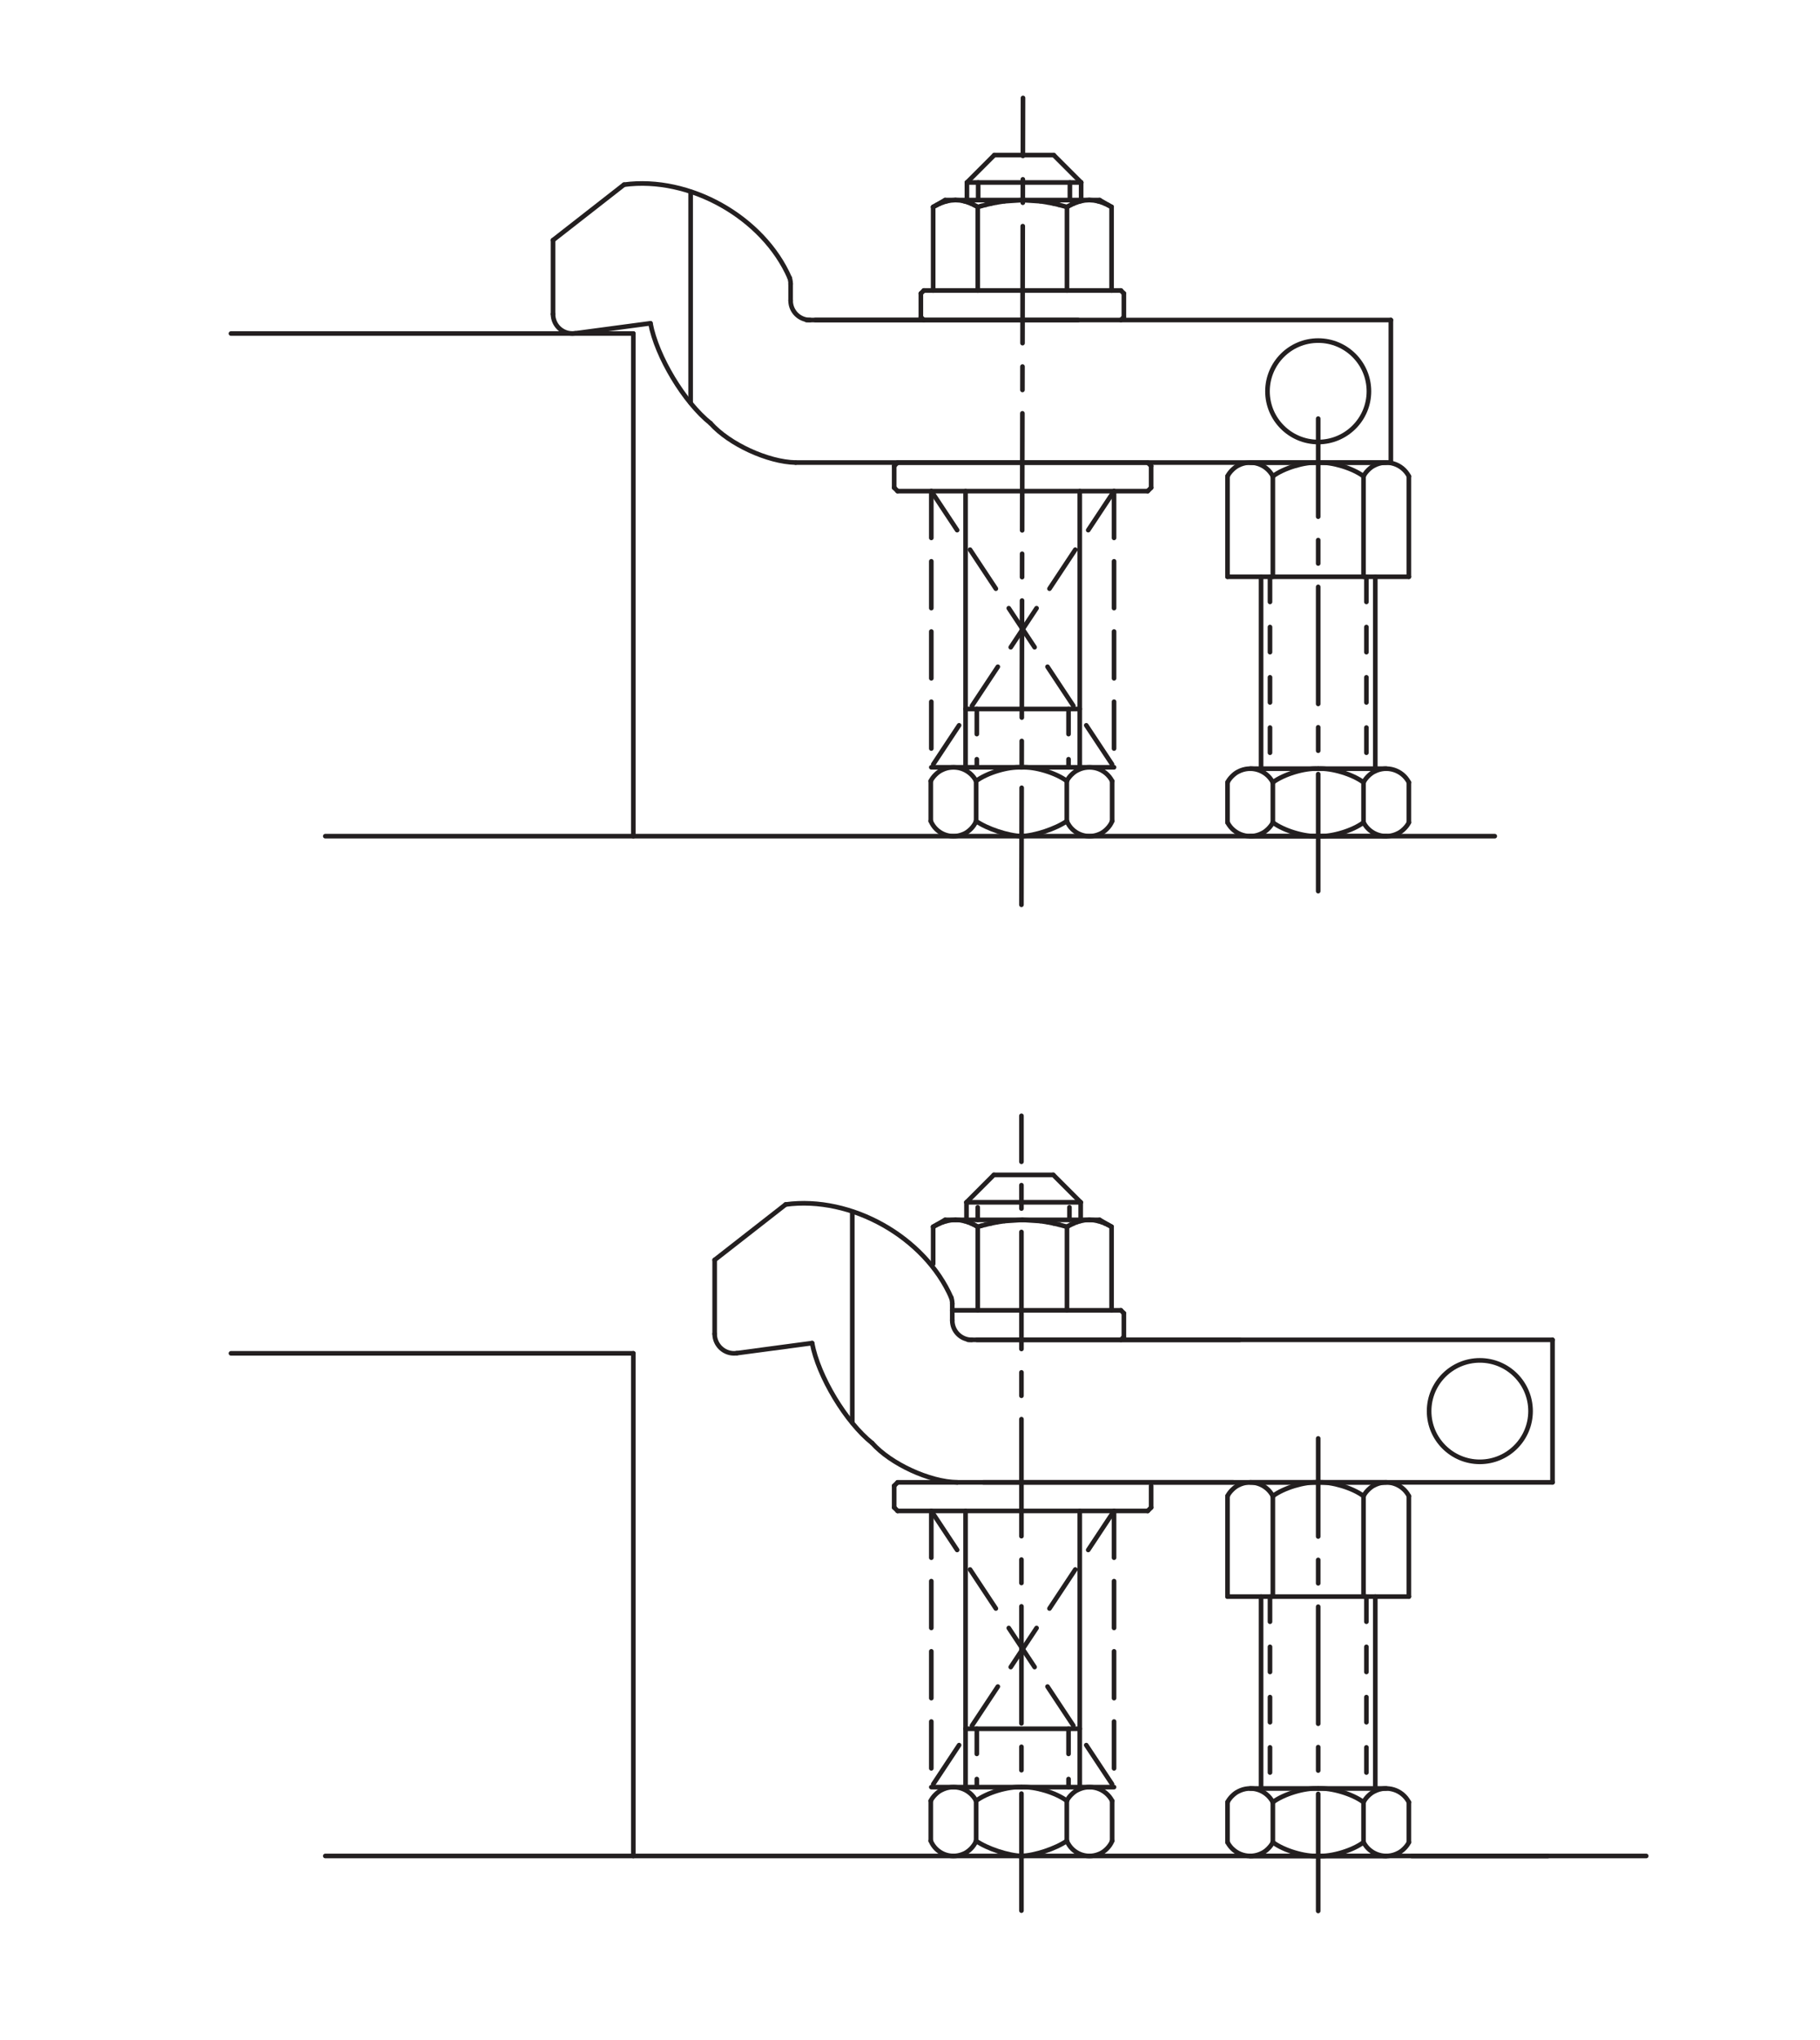<?xml version="1.0" encoding="utf-8"?>
<!-- Generator: Adobe Illustrator 15.1.0, SVG Export Plug-In . SVG Version: 6.00 Build 0)  -->
<!DOCTYPE svg PUBLIC "-//W3C//DTD SVG 1.1//EN" "http://www.w3.org/Graphics/SVG/1.1/DTD/svg11.dtd">
<svg version="1.1" id="Layer_1" xmlns="http://www.w3.org/2000/svg" xmlns:xlink="http://www.w3.org/1999/xlink" x="0px" y="0px"
	 width="315px" height="353px" viewBox="0 0 315 353" enable-background="new 0 0 315 353" xml:space="preserve">
<g id="LINE">
	
		<line fill="none" stroke="#231F20" stroke-width="0.8" stroke-linecap="round" stroke-linejoin="round" x1="109.615" y1="57.723" x2="39.977" y2="57.723"/>
</g>
<g id="LINE_1_">
	
		<line fill="none" stroke="#231F20" stroke-width="0.8" stroke-linecap="round" stroke-linejoin="round" x1="109.615" y1="234.215" x2="39.977" y2="234.215"/>
</g>
<g id="LINE_2_">
	
		<line fill="none" stroke="#231F20" stroke-width="0.8" stroke-linecap="round" stroke-linejoin="round" x1="258.707" y1="144.713" x2="56.301" y2="144.713"/>
</g>
<g id="LINE_3_">
	
		<line fill="none" stroke="#231F20" stroke-width="0.8" stroke-linecap="round" stroke-linejoin="round" x1="284.924" y1="321.205" x2="56.301" y2="321.205"/>
</g>
<g id="LINE_4_">
	
		<line fill="none" stroke="#231F20" stroke-width="0.8" stroke-linecap="round" stroke-dasharray="20.25,4.05,4.05,4.05" x1="176.789" y1="156.586" x2="177.059" y2="16.949"/>
</g>
<g id="LINE_5_">
	
		<line fill="none" stroke="#231F20" stroke-width="0.8" stroke-linecap="round" stroke-linejoin="round" x1="243.844" y1="82.424" x2="243.844" y2="99.82"/>
</g>
<g id="LINE_6_">
	
		<line fill="none" stroke="#231F20" stroke-width="0.8" stroke-linecap="round" stroke-linejoin="round" x1="220.301" y1="82.424" x2="220.301" y2="99.82"/>
</g>
<g id="LINE_7_">
	
		<line fill="none" stroke="#231F20" stroke-width="0.8" stroke-linecap="round" stroke-linejoin="round" x1="235.996" y1="82.424" x2="235.996" y2="99.82"/>
</g>
<g id="LINE_8_">
	
		<line fill="none" stroke="#231F20" stroke-width="0.8" stroke-linecap="round" stroke-dasharray="20.25,4.05,4.05,4.05" x1="228.148" y1="154.221" x2="228.148" y2="72.451"/>
</g>
<g id="LINE_9_">
	
		<line fill="none" stroke="#231F20" stroke-width="0.8" stroke-linecap="round" stroke-linejoin="round" x1="212.453" y1="82.424" x2="212.453" y2="99.82"/>
</g>
<g id="LINE_10_">
	
		<line fill="none" stroke="#231F20" stroke-width="0.8" stroke-linecap="round" stroke-linejoin="round" x1="198.645" y1="84.994" x2="199.238" y2="84.4"/>
</g>
<g id="LINE_11_">
	
		<line fill="none" stroke="#231F20" stroke-width="0.8" stroke-linecap="round" stroke-linejoin="round" x1="155.354" y1="84.994" x2="154.762" y2="84.4"/>
</g>
<g id="LINE_12_">
	
		<line fill="none" stroke="#231F20" stroke-width="0.8" stroke-linecap="round" stroke-linejoin="round" x1="109.615" y1="57.723" x2="109.615" y2="144.713"/>
</g>
<g id="LINE_13_">
	
		<line fill="none" stroke="#231F20" stroke-width="0.8" stroke-linecap="round" stroke-dasharray="20.25,4.05,4.05,4.05" x1="176.789" y1="330.66" x2="176.789" y2="193.107"/>
</g>
<g id="LINE_14_">
	
		<line fill="none" stroke="#231F20" stroke-width="0.8" stroke-linecap="round" stroke-linejoin="round" x1="167.117" y1="309.287" x2="167.117" y2="261.488"/>
</g>
<g id="LINE_15_">
	
		<line fill="none" stroke="#231F20" stroke-width="0.8" stroke-linecap="round" stroke-linejoin="round" x1="186.885" y1="309.287" x2="186.885" y2="261.488"/>
</g>
<g id="LINE_16_">
	
		<line fill="none" stroke="#231F20" stroke-width="0.8" stroke-linecap="round" stroke-linejoin="round" stroke-dasharray="8.1,4.05" x1="192.814" y1="261.488" x2="161.188" y2="309.287"/>
</g>
<g id="LINE_17_">
	
		<line fill="none" stroke="#231F20" stroke-width="0.8" stroke-linecap="round" stroke-linejoin="round" stroke-dasharray="8.1,4.05" x1="161.188" y1="261.488" x2="192.814" y2="309.287"/>
</g>
<g id="LINE_18_">
	
		<line fill="none" stroke="#231F20" stroke-width="0.8" stroke-linecap="round" stroke-linejoin="round" stroke-dasharray="8.1,4.05" x1="161.188" y1="261.488" x2="161.188" y2="309.287"/>
</g>
<g id="LINE_19_">
	
		<line fill="none" stroke="#231F20" stroke-width="0.8" stroke-linecap="round" stroke-linejoin="round" stroke-dasharray="8.1,4.05" x1="192.814" y1="261.488" x2="192.814" y2="309.287"/>
</g>
<g id="LINE_20_">
	
		<line fill="none" stroke="#231F20" stroke-width="0.8" stroke-linecap="round" stroke-linejoin="round" x1="109.615" y1="234.215" x2="109.615" y2="321.205"/>
</g>
<g id="LINE_21_">
	
		<line fill="none" stroke="#231F20" stroke-width="0.8" stroke-linecap="round" stroke-linejoin="round" stroke-dasharray="4.35,4.35" x1="184.938" y1="299.189" x2="184.938" y2="309.287"/>
</g>
<g id="ARC">
	<path fill="none" stroke="#231F20" stroke-width="0.8" stroke-linecap="round" stroke-linejoin="round" d="M184.639,311.656
		c-1.881-1.41-5.502-2.506-7.85-2.369"/>
</g>
<g id="LINE_22_">
	
		<line fill="none" stroke="#231F20" stroke-width="0.8" stroke-linecap="round" stroke-linejoin="round" x1="192.484" y1="311.656" x2="192.484" y2="318.596"/>
</g>
<g id="ARC_1_">
	<path fill="none" stroke="#231F20" stroke-width="0.8" stroke-linecap="round" stroke-linejoin="round" d="M192.484,311.656
		c-1.137-2.166-3.814-3-5.982-1.861c-0.691,0.312-1.551,1.172-1.863,1.861"/>
</g>
<g id="LINE_23_">
	
		<line fill="none" stroke="#231F20" stroke-width="0.8" stroke-linecap="round" stroke-linejoin="round" x1="184.639" y1="311.656" x2="184.639" y2="318.596"/>
</g>
<g id="ARC_2_">
	<path fill="none" stroke="#231F20" stroke-width="0.8" stroke-linecap="round" stroke-linejoin="round" d="M176.789,321.205
		c2.297-0.07,5.965-1.291,7.85-2.609"/>
</g>
<g id="ARC_3_">
	<path fill="none" stroke="#231F20" stroke-width="0.8" stroke-linecap="round" stroke-linejoin="round" d="M184.639,318.596
		c0.906,2.168,3.398,3.188,5.566,2.279c0.92-0.322,1.955-1.357,2.279-2.279"/>
</g>
<g id="LINE_24_">
	
		<line fill="none" stroke="#231F20" stroke-width="0.8" stroke-linecap="round" stroke-linejoin="round" stroke-dasharray="4.35,4.35" x1="169.062" y1="299.189" x2="169.062" y2="309.287"/>
</g>
<g id="LINE_25_">
	
		<line fill="none" stroke="#231F20" stroke-width="0.8" stroke-linecap="round" stroke-linejoin="round" x1="168.943" y1="311.656" x2="168.943" y2="318.596"/>
</g>
<g id="LINE_26_">
	
		<line fill="none" stroke="#231F20" stroke-width="0.8" stroke-linecap="round" stroke-linejoin="round" x1="161.096" y1="311.656" x2="161.096" y2="318.596"/>
</g>
<g id="ARC_4_">
	<path fill="none" stroke="#231F20" stroke-width="0.8" stroke-linecap="round" stroke-linejoin="round" d="M168.943,311.656
		c-1.139-2.166-3.816-3-5.982-1.861c-0.693,0.312-1.553,1.172-1.865,1.861"/>
</g>
<g id="ARC_5_">
	<path fill="none" stroke="#231F20" stroke-width="0.8" stroke-linecap="round" stroke-linejoin="round" d="M161.096,318.596
		c0.906,2.168,3.398,3.188,5.566,2.279c0.92-0.322,1.955-1.357,2.281-2.279"/>
</g>
<g id="ARC_6_">
	<path fill="none" stroke="#231F20" stroke-width="0.8" stroke-linecap="round" stroke-linejoin="round" d="M176.789,309.287
		c-2.346-0.137-5.969,0.959-7.846,2.369"/>
</g>
<g id="ARC_7_">
	<path fill="none" stroke="#231F20" stroke-width="0.8" stroke-linecap="round" stroke-linejoin="round" d="M168.943,318.596
		c1.881,1.318,5.549,2.539,7.846,2.609"/>
</g>
<g id="LINE_27_">
	
		<line fill="none" stroke="#231F20" stroke-width="0.8" stroke-linecap="round" stroke-linejoin="round" x1="192.814" y1="309.287" x2="161.188" y2="309.287"/>
</g>
<g id="LINE_28_">
	
		<line fill="none" stroke="#231F20" stroke-width="0.8" stroke-linecap="round" stroke-linejoin="round" x1="186.885" y1="299.189" x2="167.117" y2="299.189"/>
</g>
<g id="LINE_29_">
	
		<line fill="none" stroke="#231F20" stroke-width="0.8" stroke-linecap="round" stroke-linejoin="round" x1="244.355" y1="321.205" x2="267.898" y2="321.205"/>
</g>
<g id="ARC_8_">
	<path fill="none" stroke="#231F20" stroke-width="0.8" stroke-linecap="round" stroke-linejoin="round" d="M220.301,142.342
		c1.879,1.412,5.502,2.508,7.848,2.371"/>
</g>
<g id="ARC_9_">
	<path fill="none" stroke="#231F20" stroke-width="0.8" stroke-linecap="round" stroke-linejoin="round" d="M228.148,133.031
		c-2.346-0.135-5.969,0.961-7.848,2.373"/>
</g>
<g id="LINE_30_">
	
		<line fill="none" stroke="#231F20" stroke-width="0.8" stroke-linecap="round" stroke-linejoin="round" x1="167.555" y1="231.879" x2="268.703" y2="231.879"/>
</g>
<g id="LINE_31_">
	
		<line fill="none" stroke="#231F20" stroke-width="0.8" stroke-linecap="round" stroke-linejoin="round" x1="165.684" y1="256.545" x2="268.703" y2="256.545"/>
</g>
<g id="LINE_32_">
	
		<line fill="none" stroke="#231F20" stroke-width="0.8" stroke-linecap="round" stroke-linejoin="round" x1="243.844" y1="99.82" x2="212.453" y2="99.82"/>
</g>
<g id="LINE_33_">
	
		<line fill="none" stroke="#231F20" stroke-width="0.8" stroke-linecap="round" stroke-linejoin="round" x1="216.377" y1="144.713" x2="239.92" y2="144.713"/>
</g>
<g id="LINE_34_">
	
		<line fill="none" stroke="#231F20" stroke-width="0.8" stroke-linecap="round" stroke-linejoin="round" x1="216.377" y1="133.031" x2="239.92" y2="133.031"/>
</g>
<g id="ARC_10_">
	<path fill="none" stroke="#231F20" stroke-width="0.8" stroke-linecap="round" stroke-linejoin="round" d="M164.652,224.596
		c-4.572-10.504-17.324-17.684-28.678-16.143"/>
</g>
<g id="LINE_35_">
	
		<line fill="none" stroke="#231F20" stroke-width="0.8" stroke-linecap="round" stroke-linejoin="round" x1="127.523" y1="234.184" x2="140.555" y2="232.443"/>
</g>
<g id="ARC_11_">
	<path fill="none" stroke="#231F20" stroke-width="0.8" stroke-linecap="round" stroke-linejoin="round" d="M140.555,232.443
		c1.053,5.719,5.85,13.699,10.406,17.312"/>
</g>
<g id="LINE_36_">
	
		<line fill="none" stroke="#231F20" stroke-width="0.8" stroke-linecap="round" stroke-linejoin="round" x1="123.691" y1="230.854" x2="123.691" y2="218.051"/>
</g>
<g id="ARC_12_">
	<path fill="none" stroke="#231F20" stroke-width="0.8" stroke-linecap="round" stroke-linejoin="round" d="M123.691,230.854
		c0,1.855,1.506,3.361,3.363,3.361c0.121,0.002,0.35-0.012,0.469-0.031"/>
</g>
<g id="LINE_37_">
	
		<line fill="none" stroke="#231F20" stroke-width="0.8" stroke-linecap="round" stroke-linejoin="round" x1="135.975" y1="208.453" x2="123.691" y2="218.051"/>
</g>
<g id="LINE_38_">
	
		<line fill="none" stroke="#231F20" stroke-width="0.8" stroke-linecap="round" stroke-linejoin="round" x1="187.041" y1="211.117" x2="187.041" y2="208.076"/>
</g>
<g id="LINE_39_">
	
		<line fill="none" stroke="#231F20" stroke-width="0.8" stroke-linecap="round" stroke-linejoin="round" stroke-dasharray="2.175,2.175" x1="185.096" y1="211.117" x2="185.096" y2="208.076"/>
</g>
<g id="LINE_40_">
	
		<line fill="none" stroke="#231F20" stroke-width="0.8" stroke-linecap="round" stroke-linejoin="round" stroke-dasharray="2.175,2.175" x1="169.221" y1="211.117" x2="169.221" y2="208.076"/>
</g>
<g id="LINE_41_">
	
		<line fill="none" stroke="#231F20" stroke-width="0.8" stroke-linecap="round" stroke-linejoin="round" x1="167.275" y1="211.117" x2="167.275" y2="208.076"/>
</g>
<g id="LINE_42_">
	
		<line fill="none" stroke="#231F20" stroke-width="0.8" stroke-linecap="round" stroke-linejoin="round" x1="187.041" y1="208.076" x2="182.297" y2="203.33"/>
</g>
<g id="LINE_43_">
	
		<line fill="none" stroke="#231F20" stroke-width="0.8" stroke-linecap="round" stroke-linejoin="round" x1="167.275" y1="208.076" x2="172.016" y2="203.33"/>
</g>
<g id="LINE_44_">
	
		<line fill="none" stroke="#231F20" stroke-width="0.8" stroke-linecap="round" stroke-linejoin="round" x1="182.297" y1="203.33" x2="172.016" y2="203.33"/>
</g>
<g id="LINE_45_">
	
		<line fill="none" stroke="#231F20" stroke-width="0.8" stroke-linecap="round" stroke-linejoin="round" x1="187.041" y1="208.076" x2="167.275" y2="208.076"/>
</g>
<g id="LINE_46_">
	
		<line fill="none" stroke="#231F20" stroke-width="0.8" stroke-linecap="round" stroke-linejoin="round" x1="194.004" y1="226.77" x2="164.814" y2="226.77"/>
</g>
<g id="LINE_47_">
	
		<line fill="none" stroke="#231F20" stroke-width="0.8" stroke-linecap="round" stroke-linejoin="round" x1="194.516" y1="231.369" x2="194.004" y2="231.879"/>
</g>
<g id="LINE_48_">
	
		<line fill="none" stroke="#231F20" stroke-width="0.8" stroke-linecap="round" stroke-linejoin="round" x1="194.516" y1="231.369" x2="194.516" y2="227.279"/>
</g>
<g id="LINE_49_">
	
		<line fill="none" stroke="#231F20" stroke-width="0.8" stroke-linecap="round" stroke-linejoin="round" x1="194.516" y1="227.279" x2="194.004" y2="226.77"/>
</g>
<g id="LINE_50_">
	
		<line fill="none" stroke="#231F20" stroke-width="0.8" stroke-linecap="round" stroke-linejoin="round" x1="161.508" y1="212.311" x2="161.508" y2="218.748"/>
</g>
<g id="LINE_51_">
	
		<line fill="none" stroke="#231F20" stroke-width="0.8" stroke-linecap="round" stroke-linejoin="round" x1="169.229" y1="212.311" x2="169.229" y2="226.77"/>
</g>
<g id="LINE_52_">
	
		<line fill="none" stroke="#231F20" stroke-width="0.8" stroke-linecap="round" stroke-linejoin="round" x1="184.668" y1="212.311" x2="184.668" y2="226.77"/>
</g>
<g id="LWPOLYLINE">
	
		<line fill="none" stroke="#231F20" stroke-width="0.8" stroke-linecap="round" stroke-linejoin="round" x1="192.387" y1="212.311" x2="191.697" y2="211.939"/>
	
		<line fill="none" stroke="#231F20" stroke-width="0.8" stroke-linecap="round" stroke-linejoin="round" x1="191.697" y1="211.939" x2="191.254" y2="211.734"/>
	
		<line fill="none" stroke="#231F20" stroke-width="0.8" stroke-linecap="round" stroke-linejoin="round" x1="191.254" y1="211.734" x2="190.74" y2="211.527"/>
	
		<line fill="none" stroke="#231F20" stroke-width="0.8" stroke-linecap="round" stroke-linejoin="round" x1="190.74" y1="211.527" x2="190.08" y2="211.322"/>
	<polyline fill="none" stroke="#231F20" stroke-width="0.8" stroke-linecap="round" stroke-linejoin="round" points="
		190.08,211.322 189.312,211.17 188.527,211.117 	"/>
	<polyline fill="none" stroke="#231F20" stroke-width="0.8" stroke-linecap="round" stroke-linejoin="round" points="
		188.527,211.117 187.744,211.166 186.973,211.322 	"/>
	
		<line fill="none" stroke="#231F20" stroke-width="0.8" stroke-linecap="round" stroke-linejoin="round" x1="186.973" y1="211.322" x2="186.316" y2="211.527"/>
	
		<line fill="none" stroke="#231F20" stroke-width="0.8" stroke-linecap="round" stroke-linejoin="round" x1="186.316" y1="211.527" x2="185.801" y2="211.734"/>
	
		<line fill="none" stroke="#231F20" stroke-width="0.8" stroke-linecap="round" stroke-linejoin="round" x1="185.801" y1="211.734" x2="185.359" y2="211.939"/>
	
		<line fill="none" stroke="#231F20" stroke-width="0.8" stroke-linecap="round" stroke-linejoin="round" x1="185.359" y1="211.939" x2="184.961" y2="212.146"/>
	
		<line fill="none" stroke="#231F20" stroke-width="0.8" stroke-linecap="round" stroke-linejoin="round" x1="184.961" y1="212.146" x2="184.668" y2="212.311"/>
	
		<line fill="none" stroke="#231F20" stroke-width="0.8" stroke-linecap="round" stroke-linejoin="round" x1="184.668" y1="212.311" x2="183.285" y2="211.939"/>
	
		<line fill="none" stroke="#231F20" stroke-width="0.8" stroke-linecap="round" stroke-linejoin="round" x1="183.285" y1="211.939" x2="182.402" y2="211.734"/>
	
		<line fill="none" stroke="#231F20" stroke-width="0.8" stroke-linecap="round" stroke-linejoin="round" x1="182.402" y1="211.734" x2="181.371" y2="211.527"/>
	
		<line fill="none" stroke="#231F20" stroke-width="0.8" stroke-linecap="round" stroke-linejoin="round" x1="181.371" y1="211.527" x2="180.057" y2="211.322"/>
	
		<line fill="none" stroke="#231F20" stroke-width="0.8" stroke-linecap="round" stroke-linejoin="round" x1="180.057" y1="211.322" x2="176.949" y2="211.117"/>
	
		<line fill="none" stroke="#231F20" stroke-width="0.8" stroke-linecap="round" stroke-linejoin="round" x1="176.949" y1="211.117" x2="173.838" y2="211.322"/>
	
		<line fill="none" stroke="#231F20" stroke-width="0.8" stroke-linecap="round" stroke-linejoin="round" x1="173.838" y1="211.322" x2="172.521" y2="211.527"/>
	
		<line fill="none" stroke="#231F20" stroke-width="0.8" stroke-linecap="round" stroke-linejoin="round" x1="172.521" y1="211.527" x2="171.494" y2="211.734"/>
	
		<line fill="none" stroke="#231F20" stroke-width="0.8" stroke-linecap="round" stroke-linejoin="round" x1="171.494" y1="211.734" x2="170.609" y2="211.939"/>
	
		<line fill="none" stroke="#231F20" stroke-width="0.8" stroke-linecap="round" stroke-linejoin="round" x1="170.609" y1="211.939" x2="169.814" y2="212.146"/>
	
		<line fill="none" stroke="#231F20" stroke-width="0.8" stroke-linecap="round" stroke-linejoin="round" x1="169.814" y1="212.146" x2="169.229" y2="212.311"/>
	
		<line fill="none" stroke="#231F20" stroke-width="0.8" stroke-linecap="round" stroke-linejoin="round" x1="169.229" y1="212.311" x2="168.934" y2="212.146"/>
	
		<line fill="none" stroke="#231F20" stroke-width="0.8" stroke-linecap="round" stroke-linejoin="round" x1="168.934" y1="212.146" x2="168.535" y2="211.939"/>
	
		<line fill="none" stroke="#231F20" stroke-width="0.8" stroke-linecap="round" stroke-linejoin="round" x1="168.535" y1="211.939" x2="168.096" y2="211.734"/>
	
		<line fill="none" stroke="#231F20" stroke-width="0.8" stroke-linecap="round" stroke-linejoin="round" x1="168.096" y1="211.734" x2="167.58" y2="211.527"/>
	
		<line fill="none" stroke="#231F20" stroke-width="0.8" stroke-linecap="round" stroke-linejoin="round" x1="167.58" y1="211.527" x2="166.922" y2="211.322"/>
	<polyline fill="none" stroke="#231F20" stroke-width="0.8" stroke-linecap="round" stroke-linejoin="round" points="
		166.922,211.322 166.152,211.166 165.367,211.117 	"/>
	<polyline fill="none" stroke="#231F20" stroke-width="0.8" stroke-linecap="round" stroke-linejoin="round" points="
		165.367,211.117 164.586,211.17 163.812,211.322 	"/>
	
		<line fill="none" stroke="#231F20" stroke-width="0.8" stroke-linecap="round" stroke-linejoin="round" x1="163.812" y1="211.322" x2="163.156" y2="211.527"/>
	
		<line fill="none" stroke="#231F20" stroke-width="0.8" stroke-linecap="round" stroke-linejoin="round" x1="163.156" y1="211.527" x2="162.641" y2="211.734"/>
	
		<line fill="none" stroke="#231F20" stroke-width="0.8" stroke-linecap="round" stroke-linejoin="round" x1="162.641" y1="211.734" x2="162.199" y2="211.939"/>
	
		<line fill="none" stroke="#231F20" stroke-width="0.8" stroke-linecap="round" stroke-linejoin="round" x1="162.199" y1="211.939" x2="161.508" y2="212.311"/>
</g>
<g id="LINE_53_">
	
		<line fill="none" stroke="#231F20" stroke-width="0.8" stroke-linecap="round" stroke-linejoin="round" x1="190.32" y1="211.117" x2="163.576" y2="211.117"/>
</g>
<g id="LINE_54_">
	
		<line fill="none" stroke="#231F20" stroke-width="0.8" stroke-linecap="round" stroke-linejoin="round" x1="190.32" y1="211.117" x2="192.387" y2="212.311"/>
</g>
<g id="LINE_55_">
	
		<line fill="none" stroke="#231F20" stroke-width="0.8" stroke-linecap="round" stroke-linejoin="round" x1="192.387" y1="212.311" x2="192.387" y2="226.77"/>
</g>
<g id="LINE_56_">
	
		<line fill="none" stroke="#231F20" stroke-width="0.8" stroke-linecap="round" stroke-linejoin="round" x1="163.576" y1="211.117" x2="161.508" y2="212.311"/>
</g>
<g id="ARC_13_">
	<path fill="none" stroke="#231F20" stroke-width="0.8" stroke-linecap="round" stroke-linejoin="round" d="M164.814,225.627
		c0.01-0.279-0.066-0.77-0.162-1.031"/>
</g>
<g id="LINE_57_">
	
		<line fill="none" stroke="#231F20" stroke-width="0.8" stroke-linecap="round" stroke-linejoin="round" x1="164.814" y1="225.627" x2="164.814" y2="228.518"/>
</g>
<g id="ARC_14_">
	<path fill="none" stroke="#231F20" stroke-width="0.8" stroke-linecap="round" stroke-linejoin="round" d="M164.814,228.518
		c0,1.857,1.504,3.361,3.365,3.361l0,0"/>
</g>
<g id="LINE_58_">
	
		<line fill="none" stroke="#231F20" stroke-width="0.8" stroke-linecap="round" stroke-linejoin="round" x1="214.57" y1="231.879" x2="169.082" y2="231.879"/>
</g>
<g id="LINE_59_">
	
		<line fill="none" stroke="#231F20" stroke-width="0.8" stroke-linecap="round" stroke-linejoin="round" x1="199.238" y1="257.139" x2="199.238" y2="260.893"/>
</g>
<g id="LINE_60_">
	
		<line fill="none" stroke="#231F20" stroke-width="0.8" stroke-linecap="round" stroke-linejoin="round" x1="198.645" y1="261.488" x2="199.238" y2="260.893"/>
</g>
<g id="LINE_61_">
	
		<line fill="none" stroke="#231F20" stroke-width="0.8" stroke-linecap="round" stroke-linejoin="round" x1="154.762" y1="257.139" x2="154.762" y2="260.893"/>
</g>
<g id="LINE_62_">
	
		<line fill="none" stroke="#231F20" stroke-width="0.8" stroke-linecap="round" stroke-linejoin="round" x1="154.762" y1="257.139" x2="155.354" y2="256.545"/>
</g>
<g id="LINE_63_">
	
		<line fill="none" stroke="#231F20" stroke-width="0.8" stroke-linecap="round" stroke-linejoin="round" x1="155.354" y1="261.488" x2="154.762" y2="260.893"/>
</g>
<g id="ARC_15_">
	<path fill="none" stroke="#231F20" stroke-width="0.8" stroke-linecap="round" stroke-linejoin="round" d="M150.961,249.756
		c3.195,3.594,9.916,6.693,14.723,6.789"/>
</g>
<g id="LINE_64_">
	
		<line fill="none" stroke="#231F20" stroke-width="0.8" stroke-linecap="round" stroke-linejoin="round" x1="155.354" y1="256.545" x2="165.684" y2="256.545"/>
</g>
<g id="LINE_65_">
	
		<line fill="none" stroke="#231F20" stroke-width="0.8" stroke-linecap="round" stroke-linejoin="round" x1="213.473" y1="256.545" x2="170.18" y2="256.545"/>
</g>
<g id="LINE_66_">
	
		<line fill="none" stroke="#231F20" stroke-width="0.8" stroke-linecap="round" stroke-linejoin="round" x1="155.354" y1="261.488" x2="198.645" y2="261.488"/>
</g>
<g id="LINE_67_">
	
		<line fill="none" stroke="#231F20" stroke-width="0.8" stroke-linecap="round" stroke-linejoin="round" x1="147.51" y1="209.678" x2="147.51" y2="246.189"/>
</g>
<g id="LINE_68_">
	
		<line fill="none" stroke="#231F20" stroke-width="0.8" stroke-linecap="round" stroke-linejoin="round" x1="220.301" y1="135.404" x2="220.301" y2="142.342"/>
</g>
<g id="LINE_69_">
	
		<line fill="none" stroke="#231F20" stroke-width="0.8" stroke-linecap="round" stroke-linejoin="round" x1="218.264" y1="99.82" x2="218.264" y2="133.031"/>
</g>
<g id="LINE_70_">
	
		<line fill="none" stroke="#231F20" stroke-width="0.8" stroke-linecap="round" stroke-linejoin="round" stroke-dasharray="4.35,4.35" x1="219.807" y1="99.82" x2="219.807" y2="133.031"/>
</g>
<g id="LINE_71_">
	
		<line fill="none" stroke="#231F20" stroke-width="0.8" stroke-linecap="round" stroke-linejoin="round" x1="155.354" y1="84.994" x2="198.645" y2="84.994"/>
</g>
<g id="LINE_72_">
	
		<line fill="none" stroke="#231F20" stroke-width="0.8" stroke-linecap="round" stroke-linejoin="round" stroke-dasharray="4.35,4.35" x1="184.938" y1="122.697" x2="184.938" y2="132.793"/>
</g>
<g id="LINE_73_">
	
		<line fill="none" stroke="#231F20" stroke-width="0.8" stroke-linecap="round" stroke-linejoin="round" x1="212.453" y1="135.404" x2="212.453" y2="142.342"/>
</g>
<g id="LINE_74_">
	
		<line fill="none" stroke="#231F20" stroke-width="0.8" stroke-linecap="round" stroke-linejoin="round" x1="184.639" y1="142.104" x2="184.639" y2="135.166"/>
</g>
<g id="ARC_16_">
	<path fill="none" stroke="#231F20" stroke-width="0.8" stroke-linecap="round" stroke-linejoin="round" d="M184.639,142.104
		c0.906,2.166,3.398,3.188,5.566,2.281c0.92-0.324,1.955-1.359,2.279-2.281"/>
</g>
<g id="ARC_17_">
	<path fill="none" stroke="#231F20" stroke-width="0.8" stroke-linecap="round" stroke-linejoin="round" d="M176.789,144.713
		c2.297-0.07,5.965-1.291,7.85-2.609"/>
</g>
<g id="LINE_75_">
	
		<line fill="none" stroke="#231F20" stroke-width="0.8" stroke-linecap="round" stroke-linejoin="round" x1="192.484" y1="135.166" x2="192.484" y2="142.104"/>
</g>
<g id="ARC_18_">
	<path fill="none" stroke="#231F20" stroke-width="0.8" stroke-linecap="round" stroke-linejoin="round" d="M192.484,135.166
		c-1.137-2.168-3.814-3.002-5.982-1.865c-0.691,0.314-1.551,1.172-1.863,1.865"/>
</g>
<g id="ARC_19_">
	<path fill="none" stroke="#231F20" stroke-width="0.8" stroke-linecap="round" stroke-linejoin="round" d="M184.639,135.166
		c-1.881-1.412-5.502-2.508-7.85-2.373"/>
</g>
<g id="LINE_76_">
	
		<line fill="none" stroke="#231F20" stroke-width="0.8" stroke-linecap="round" stroke-linejoin="round" stroke-dasharray="4.35,4.35" x1="169.062" y1="122.697" x2="169.062" y2="132.793"/>
</g>
<g id="ARC_20_">
	<path fill="none" stroke="#231F20" stroke-width="0.8" stroke-linecap="round" stroke-linejoin="round" d="M161.096,142.104
		c0.906,2.166,3.398,3.188,5.566,2.281c0.92-0.324,1.955-1.359,2.281-2.281"/>
</g>
<g id="ARC_21_">
	<path fill="none" stroke="#231F20" stroke-width="0.8" stroke-linecap="round" stroke-linejoin="round" d="M168.943,135.166
		c-1.139-2.168-3.816-3.002-5.982-1.865c-0.693,0.314-1.553,1.172-1.865,1.865"/>
</g>
<g id="LINE_77_">
	
		<line fill="none" stroke="#231F20" stroke-width="0.8" stroke-linecap="round" stroke-linejoin="round" x1="161.096" y1="135.166" x2="161.096" y2="142.104"/>
</g>
<g id="LINE_78_">
	
		<line fill="none" stroke="#231F20" stroke-width="0.8" stroke-linecap="round" stroke-linejoin="round" x1="168.943" y1="142.104" x2="168.943" y2="135.166"/>
</g>
<g id="LINE_79_">
	
		<line fill="none" stroke="#231F20" stroke-width="0.8" stroke-linecap="round" stroke-linejoin="round" x1="192.814" y1="132.793" x2="161.188" y2="132.793"/>
</g>
<g id="ARC_22_">
	<path fill="none" stroke="#231F20" stroke-width="0.8" stroke-linecap="round" stroke-linejoin="round" d="M168.943,142.104
		c1.881,1.318,5.549,2.539,7.846,2.609"/>
</g>
<g id="ARC_23_">
	<path fill="none" stroke="#231F20" stroke-width="0.8" stroke-linecap="round" stroke-linejoin="round" d="M176.789,132.793
		c-2.346-0.135-5.969,0.961-7.846,2.373"/>
</g>
<g id="LINE_80_">
	
		<line fill="none" stroke="#231F20" stroke-width="0.8" stroke-linecap="round" stroke-linejoin="round" x1="186.885" y1="122.697" x2="167.117" y2="122.697"/>
</g>
<g id="LINE_81_">
	
		<line fill="none" stroke="#231F20" stroke-width="0.8" stroke-linecap="round" stroke-linejoin="round" stroke-dasharray="8.1,4.05" x1="161.188" y1="84.994" x2="192.814" y2="132.793"/>
</g>
<g id="LINE_82_">
	
		<line fill="none" stroke="#231F20" stroke-width="0.8" stroke-linecap="round" stroke-linejoin="round" stroke-dasharray="8.1,4.05" x1="192.814" y1="84.994" x2="161.188" y2="132.793"/>
</g>
<g id="LINE_83_">
	
		<line fill="none" stroke="#231F20" stroke-width="0.8" stroke-linecap="round" stroke-linejoin="round" x1="167.117" y1="132.793" x2="167.117" y2="84.994"/>
</g>
<g id="LINE_84_">
	
		<line fill="none" stroke="#231F20" stroke-width="0.8" stroke-linecap="round" stroke-linejoin="round" stroke-dasharray="8.1,4.05" x1="161.188" y1="84.994" x2="161.188" y2="132.793"/>
</g>
<g id="LINE_85_">
	
		<line fill="none" stroke="#231F20" stroke-width="0.8" stroke-linecap="round" stroke-linejoin="round" x1="186.885" y1="132.793" x2="186.885" y2="84.994"/>
</g>
<g id="LINE_86_">
	
		<line fill="none" stroke="#231F20" stroke-width="0.8" stroke-linecap="round" stroke-linejoin="round" stroke-dasharray="8.1,4.05" x1="192.814" y1="84.994" x2="192.814" y2="132.793"/>
</g>
<g id="ARC_24_">
	<path fill="none" stroke="#231F20" stroke-width="0.8" stroke-linecap="round" stroke-linejoin="round" d="M212.453,142.342
		c1.139,2.166,3.816,3.002,5.984,1.865c0.691-0.314,1.551-1.174,1.863-1.865"/>
</g>
<g id="ARC_25_">
	<path fill="none" stroke="#231F20" stroke-width="0.8" stroke-linecap="round" stroke-linejoin="round" d="M220.301,135.404
		c-1.137-2.168-3.816-3.002-5.982-1.865c-0.689,0.314-1.549,1.174-1.865,1.865"/>
</g>
<g id="CIRCLE">
	<path fill="none" stroke="#231F20" stroke-width="0.8" stroke-linecap="round" stroke-linejoin="round" d="M264.904,244.213
		c0-4.848-3.93-8.779-8.779-8.779c-4.848,0-8.779,3.932-8.779,8.779s3.932,8.779,8.779,8.779
		C260.975,252.992,264.904,249.061,264.904,244.213L264.904,244.213L264.904,244.213z"/>
</g>
<g id="LINE_87_">
	
		<line fill="none" stroke="#231F20" stroke-width="0.8" stroke-linecap="round" stroke-linejoin="round" x1="268.703" y1="256.545" x2="268.703" y2="231.879"/>
</g>
<g id="LINE_88_">
	
		<line fill="none" stroke="#231F20" stroke-width="0.8" stroke-linecap="round" stroke-linejoin="round" x1="243.844" y1="135.404" x2="243.844" y2="142.342"/>
</g>
<g id="ARC_26_">
	<path fill="none" stroke="#231F20" stroke-width="0.8" stroke-linecap="round" stroke-linejoin="round" d="M228.148,144.713
		c2.348,0.137,5.971-0.959,7.848-2.371"/>
</g>
<g id="ARC_27_">
	<path fill="none" stroke="#231F20" stroke-width="0.8" stroke-linecap="round" stroke-linejoin="round" d="M235.996,135.404
		c-1.877-1.412-5.5-2.508-7.848-2.373"/>
</g>
<g id="LINE_89_">
	
		<line fill="none" stroke="#231F20" stroke-width="0.8" stroke-linecap="round" stroke-linejoin="round" x1="235.996" y1="135.404" x2="235.996" y2="142.342"/>
</g>
<g id="ARC_28_">
	<path fill="none" stroke="#231F20" stroke-width="0.8" stroke-linecap="round" stroke-linejoin="round" d="M235.996,142.342
		c1.137,2.166,3.816,3.002,5.984,1.865c0.691-0.314,1.551-1.174,1.863-1.865"/>
</g>
<g id="ARC_29_">
	<path fill="none" stroke="#231F20" stroke-width="0.8" stroke-linecap="round" stroke-linejoin="round" d="M243.844,135.404
		c-1.137-2.168-3.814-3.002-5.982-1.865c-0.693,0.314-1.553,1.174-1.865,1.865"/>
</g>
<g id="LINE_90_">
	
		<line fill="none" stroke="#231F20" stroke-width="0.8" stroke-linecap="round" stroke-linejoin="round" x1="238.031" y1="99.82" x2="238.031" y2="133.031"/>
</g>
<g id="LINE_91_">
	
		<line fill="none" stroke="#231F20" stroke-width="0.8" stroke-linecap="round" stroke-linejoin="round" stroke-dasharray="4.35,4.35" x1="236.492" y1="99.82" x2="236.492" y2="133.031"/>
</g>
<g id="ARC_30_">
	<path fill="none" stroke="#231F20" stroke-width="0.8" stroke-linecap="round" stroke-linejoin="round" d="M228.148,80.053
		c-2.346-0.135-5.969,0.959-7.848,2.371"/>
</g>
<g id="CIRCLE_1_">
	<path fill="none" stroke="#231F20" stroke-width="0.8" stroke-linecap="round" stroke-linejoin="round" d="M236.93,67.721
		c0-4.85-3.932-8.779-8.781-8.779c-4.848,0-8.777,3.93-8.777,8.779c0,4.848,3.93,8.777,8.777,8.777
		C232.998,76.498,236.93,72.568,236.93,67.721L236.93,67.721L236.93,67.721z"/>
</g>
<g id="LINE_92_">
	
		<line fill="none" stroke="#231F20" stroke-width="0.8" stroke-linecap="round" stroke-linejoin="round" x1="239.92" y1="80.053" x2="216.377" y2="80.053"/>
</g>
<g id="LINE_93_">
	
		<line fill="none" stroke="#231F20" stroke-width="0.8" stroke-linecap="round" stroke-linejoin="round" x1="139.574" y1="55.387" x2="240.727" y2="55.387"/>
</g>
<g id="LINE_94_">
	
		<line fill="none" stroke="#231F20" stroke-width="0.8" stroke-linecap="round" stroke-linejoin="round" x1="137.707" y1="80.053" x2="240.727" y2="80.053"/>
</g>
<g id="ARC_31_">
	<path fill="none" stroke="#231F20" stroke-width="0.8" stroke-linecap="round" stroke-linejoin="round" d="M136.838,52.023
		c0,1.859,1.504,3.363,3.361,3.363l0,0"/>
</g>
<g id="ARC_32_">
	<path fill="none" stroke="#231F20" stroke-width="0.8" stroke-linecap="round" stroke-linejoin="round" d="M136.838,49.133
		c0.01-0.275-0.066-0.768-0.162-1.029"/>
</g>
<g id="LINE_95_">
	
		<line fill="none" stroke="#231F20" stroke-width="0.8" stroke-linecap="round" stroke-linejoin="round" x1="136.838" y1="49.133" x2="136.838" y2="52.023"/>
</g>
<g id="LINE_96_">
	
		<line fill="none" stroke="#231F20" stroke-width="0.8" stroke-linecap="round" stroke-linejoin="round" x1="108" y1="31.961" x2="95.715" y2="41.559"/>
</g>
<g id="ARC_33_">
	<path fill="none" stroke="#231F20" stroke-width="0.8" stroke-linecap="round" stroke-linejoin="round" d="M95.715,54.359
		c0,1.857,1.506,3.363,3.363,3.363c0.119,0.002,0.35-0.014,0.469-0.033"/>
</g>
<g id="LINE_97_">
	
		<line fill="none" stroke="#231F20" stroke-width="0.8" stroke-linecap="round" stroke-linejoin="round" x1="99.547" y1="57.689" x2="112.578" y2="55.951"/>
</g>
<g id="LINE_98_">
	
		<line fill="none" stroke="#231F20" stroke-width="0.8" stroke-linecap="round" stroke-linejoin="round" x1="95.715" y1="54.359" x2="95.715" y2="41.559"/>
</g>
<g id="ARC_34_">
	<path fill="none" stroke="#231F20" stroke-width="0.8" stroke-linecap="round" stroke-linejoin="round" d="M112.578,55.951
		c1.053,5.719,5.85,13.697,10.406,17.309"/>
</g>
<g id="LINE_99_">
	
		<line fill="none" stroke="#231F20" stroke-width="0.8" stroke-linecap="round" stroke-linejoin="round" x1="119.533" y1="33.186" x2="119.533" y2="69.697"/>
</g>
<g id="ARC_35_">
	<path fill="none" stroke="#231F20" stroke-width="0.8" stroke-linecap="round" stroke-linejoin="round" d="M122.984,73.26
		c3.195,3.596,9.916,6.697,14.723,6.793"/>
</g>
<g id="ARC_36_">
	<path fill="none" stroke="#231F20" stroke-width="0.8" stroke-linecap="round" stroke-linejoin="round" d="M136.676,48.104
		C132.102,37.598,119.354,30.422,108,31.961"/>
</g>
<g id="LINE_100_">
	
		<line fill="none" stroke="#231F20" stroke-width="0.8" stroke-linecap="round" stroke-linejoin="round" x1="182.375" y1="26.838" x2="172.094" y2="26.838"/>
</g>
<g id="LINE_101_">
	
		<line fill="none" stroke="#231F20" stroke-width="0.8" stroke-linecap="round" stroke-linejoin="round" x1="187.119" y1="31.582" x2="182.375" y2="26.838"/>
</g>
<g id="LINE_102_">
	
		<line fill="none" stroke="#231F20" stroke-width="0.8" stroke-linecap="round" stroke-linejoin="round" stroke-dasharray="5.4,2.7" x1="185.172" y1="34.625" x2="185.172" y2="31.582"/>
</g>
<g id="LINE_103_">
	
		<line fill="none" stroke="#231F20" stroke-width="0.8" stroke-linecap="round" stroke-linejoin="round" x1="187.119" y1="34.625" x2="187.119" y2="31.582"/>
</g>
<g id="LINE_104_">
	
		<line fill="none" stroke="#231F20" stroke-width="0.8" stroke-linecap="round" stroke-linejoin="round" x1="187.119" y1="31.582" x2="167.352" y2="31.582"/>
</g>
<g id="LINE_105_">
	
		<line fill="none" stroke="#231F20" stroke-width="0.8" stroke-linecap="round" stroke-linejoin="round" x1="167.352" y1="31.582" x2="172.094" y2="26.838"/>
</g>
<g id="LINE_106_">
	
		<line fill="none" stroke="#231F20" stroke-width="0.8" stroke-linecap="round" stroke-linejoin="round" x1="167.352" y1="34.625" x2="167.352" y2="31.582"/>
</g>
<g id="LINE_107_">
	
		<line fill="none" stroke="#231F20" stroke-width="0.8" stroke-linecap="round" stroke-linejoin="round" stroke-dasharray="5.4,2.7" x1="169.297" y1="34.625" x2="169.297" y2="31.582"/>
</g>
<g id="LINE_108_">
	
		<line fill="none" stroke="#231F20" stroke-width="0.8" stroke-linecap="round" stroke-linejoin="round" x1="194.004" y1="50.275" x2="159.891" y2="50.275"/>
</g>
<g id="LINE_109_">
	
		<line fill="none" stroke="#231F20" stroke-width="0.8" stroke-linecap="round" stroke-linejoin="round" x1="190.32" y1="34.625" x2="163.576" y2="34.625"/>
</g>
<g id="LWPOLYLINE_1_">
	
		<line fill="none" stroke="#231F20" stroke-width="0.8" stroke-linecap="round" stroke-linejoin="round" x1="192.387" y1="35.818" x2="191.697" y2="35.447"/>
	
		<line fill="none" stroke="#231F20" stroke-width="0.8" stroke-linecap="round" stroke-linejoin="round" x1="191.697" y1="35.447" x2="191.254" y2="35.242"/>
	
		<line fill="none" stroke="#231F20" stroke-width="0.8" stroke-linecap="round" stroke-linejoin="round" x1="191.254" y1="35.242" x2="190.74" y2="35.035"/>
	
		<line fill="none" stroke="#231F20" stroke-width="0.8" stroke-linecap="round" stroke-linejoin="round" x1="190.74" y1="35.035" x2="190.08" y2="34.83"/>
	<polyline fill="none" stroke="#231F20" stroke-width="0.8" stroke-linecap="round" stroke-linejoin="round" points="190.08,34.83 
		189.312,34.68 188.527,34.625 	"/>
	<polyline fill="none" stroke="#231F20" stroke-width="0.8" stroke-linecap="round" stroke-linejoin="round" points="
		188.527,34.625 187.744,34.674 186.973,34.83 	"/>
	
		<line fill="none" stroke="#231F20" stroke-width="0.8" stroke-linecap="round" stroke-linejoin="round" x1="186.973" y1="34.83" x2="186.316" y2="35.035"/>
	
		<line fill="none" stroke="#231F20" stroke-width="0.8" stroke-linecap="round" stroke-linejoin="round" x1="186.316" y1="35.035" x2="185.801" y2="35.242"/>
	
		<line fill="none" stroke="#231F20" stroke-width="0.8" stroke-linecap="round" stroke-linejoin="round" x1="185.801" y1="35.242" x2="185.359" y2="35.447"/>
	
		<line fill="none" stroke="#231F20" stroke-width="0.8" stroke-linecap="round" stroke-linejoin="round" x1="185.359" y1="35.447" x2="184.961" y2="35.654"/>
	
		<line fill="none" stroke="#231F20" stroke-width="0.8" stroke-linecap="round" stroke-linejoin="round" x1="184.961" y1="35.654" x2="184.668" y2="35.818"/>
	
		<line fill="none" stroke="#231F20" stroke-width="0.8" stroke-linecap="round" stroke-linejoin="round" x1="184.668" y1="35.818" x2="183.285" y2="35.447"/>
	
		<line fill="none" stroke="#231F20" stroke-width="0.8" stroke-linecap="round" stroke-linejoin="round" x1="183.285" y1="35.447" x2="182.402" y2="35.242"/>
	
		<line fill="none" stroke="#231F20" stroke-width="0.8" stroke-linecap="round" stroke-linejoin="round" x1="182.402" y1="35.242" x2="181.371" y2="35.035"/>
	
		<line fill="none" stroke="#231F20" stroke-width="0.8" stroke-linecap="round" stroke-linejoin="round" x1="181.371" y1="35.035" x2="180.057" y2="34.83"/>
	
		<line fill="none" stroke="#231F20" stroke-width="0.8" stroke-linecap="round" stroke-linejoin="round" x1="180.057" y1="34.83" x2="176.949" y2="34.625"/>
	
		<line fill="none" stroke="#231F20" stroke-width="0.8" stroke-linecap="round" stroke-linejoin="round" x1="176.949" y1="34.625" x2="173.838" y2="34.83"/>
	
		<line fill="none" stroke="#231F20" stroke-width="0.8" stroke-linecap="round" stroke-linejoin="round" x1="173.838" y1="34.83" x2="172.521" y2="35.035"/>
	
		<line fill="none" stroke="#231F20" stroke-width="0.8" stroke-linecap="round" stroke-linejoin="round" x1="172.521" y1="35.035" x2="171.494" y2="35.242"/>
	
		<line fill="none" stroke="#231F20" stroke-width="0.8" stroke-linecap="round" stroke-linejoin="round" x1="171.494" y1="35.242" x2="170.609" y2="35.447"/>
	
		<line fill="none" stroke="#231F20" stroke-width="0.8" stroke-linecap="round" stroke-linejoin="round" x1="170.609" y1="35.447" x2="169.814" y2="35.654"/>
	
		<line fill="none" stroke="#231F20" stroke-width="0.8" stroke-linecap="round" stroke-linejoin="round" x1="169.814" y1="35.654" x2="169.229" y2="35.818"/>
	
		<line fill="none" stroke="#231F20" stroke-width="0.8" stroke-linecap="round" stroke-linejoin="round" x1="169.229" y1="35.818" x2="168.934" y2="35.654"/>
	
		<line fill="none" stroke="#231F20" stroke-width="0.8" stroke-linecap="round" stroke-linejoin="round" x1="168.934" y1="35.654" x2="168.535" y2="35.447"/>
	
		<line fill="none" stroke="#231F20" stroke-width="0.8" stroke-linecap="round" stroke-linejoin="round" x1="168.535" y1="35.447" x2="168.096" y2="35.242"/>
	
		<line fill="none" stroke="#231F20" stroke-width="0.8" stroke-linecap="round" stroke-linejoin="round" x1="168.096" y1="35.242" x2="167.58" y2="35.035"/>
	
		<line fill="none" stroke="#231F20" stroke-width="0.8" stroke-linecap="round" stroke-linejoin="round" x1="167.58" y1="35.035" x2="166.922" y2="34.83"/>
	<polyline fill="none" stroke="#231F20" stroke-width="0.8" stroke-linecap="round" stroke-linejoin="round" points="166.922,34.83 
		166.152,34.674 165.367,34.625 	"/>
	<polyline fill="none" stroke="#231F20" stroke-width="0.8" stroke-linecap="round" stroke-linejoin="round" points="
		165.367,34.625 164.586,34.68 163.812,34.83 	"/>
	
		<line fill="none" stroke="#231F20" stroke-width="0.8" stroke-linecap="round" stroke-linejoin="round" x1="163.812" y1="34.83" x2="163.156" y2="35.035"/>
	
		<line fill="none" stroke="#231F20" stroke-width="0.8" stroke-linecap="round" stroke-linejoin="round" x1="163.156" y1="35.035" x2="162.641" y2="35.242"/>
	
		<line fill="none" stroke="#231F20" stroke-width="0.8" stroke-linecap="round" stroke-linejoin="round" x1="162.641" y1="35.242" x2="162.199" y2="35.447"/>
	
		<line fill="none" stroke="#231F20" stroke-width="0.8" stroke-linecap="round" stroke-linejoin="round" x1="162.199" y1="35.447" x2="161.508" y2="35.818"/>
</g>
<g id="LINE_110_">
	
		<line fill="none" stroke="#231F20" stroke-width="0.8" stroke-linecap="round" stroke-linejoin="round" x1="169.229" y1="35.818" x2="169.229" y2="50.275"/>
</g>
<g id="LINE_111_">
	
		<line fill="none" stroke="#231F20" stroke-width="0.8" stroke-linecap="round" stroke-linejoin="round" x1="161.508" y1="35.818" x2="161.508" y2="50.275"/>
</g>
<g id="LINE_112_">
	
		<line fill="none" stroke="#231F20" stroke-width="0.8" stroke-linecap="round" stroke-linejoin="round" x1="159.379" y1="54.877" x2="159.379" y2="50.787"/>
</g>
<g id="LINE_113_">
	
		<line fill="none" stroke="#231F20" stroke-width="0.8" stroke-linecap="round" stroke-linejoin="round" x1="159.379" y1="50.787" x2="159.891" y2="50.275"/>
</g>
<g id="LINE_114_">
	
		<line fill="none" stroke="#231F20" stroke-width="0.8" stroke-linecap="round" stroke-linejoin="round" x1="159.379" y1="54.877" x2="159.891" y2="55.387"/>
</g>
<g id="LINE_115_">
	
		<line fill="none" stroke="#231F20" stroke-width="0.8" stroke-linecap="round" stroke-linejoin="round" x1="163.576" y1="34.625" x2="161.508" y2="35.818"/>
</g>
<g id="LINE_116_">
	
		<line fill="none" stroke="#231F20" stroke-width="0.8" stroke-linecap="round" stroke-linejoin="round" x1="184.668" y1="35.818" x2="184.668" y2="50.275"/>
</g>
<g id="LINE_117_">
	
		<line fill="none" stroke="#231F20" stroke-width="0.8" stroke-linecap="round" stroke-linejoin="round" x1="192.387" y1="35.818" x2="192.387" y2="50.275"/>
</g>
<g id="LINE_118_">
	
		<line fill="none" stroke="#231F20" stroke-width="0.8" stroke-linecap="round" stroke-linejoin="round" x1="194.516" y1="50.787" x2="194.004" y2="50.275"/>
</g>
<g id="LINE_119_">
	
		<line fill="none" stroke="#231F20" stroke-width="0.8" stroke-linecap="round" stroke-linejoin="round" x1="194.516" y1="54.877" x2="194.516" y2="50.787"/>
</g>
<g id="LINE_120_">
	
		<line fill="none" stroke="#231F20" stroke-width="0.8" stroke-linecap="round" stroke-linejoin="round" x1="194.516" y1="54.877" x2="194.004" y2="55.387"/>
</g>
<g id="LINE_121_">
	
		<line fill="none" stroke="#231F20" stroke-width="0.8" stroke-linecap="round" stroke-linejoin="round" x1="190.32" y1="34.625" x2="192.387" y2="35.818"/>
</g>
<g id="LINE_122_">
	
		<line fill="none" stroke="#231F20" stroke-width="0.8" stroke-linecap="round" stroke-linejoin="round" x1="186.592" y1="55.387" x2="141.105" y2="55.387"/>
</g>
<g id="LINE_123_">
	
		<line fill="none" stroke="#231F20" stroke-width="0.8" stroke-linecap="round" stroke-linejoin="round" x1="199.238" y1="80.646" x2="199.238" y2="84.4"/>
</g>
<g id="LINE_124_">
	
		<line fill="none" stroke="#231F20" stroke-width="0.8" stroke-linecap="round" stroke-linejoin="round" x1="199.238" y1="80.646" x2="198.645" y2="80.053"/>
</g>
<g id="LINE_125_">
	
		<line fill="none" stroke="#231F20" stroke-width="0.8" stroke-linecap="round" stroke-linejoin="round" x1="154.762" y1="80.646" x2="154.762" y2="84.4"/>
</g>
<g id="LINE_126_">
	
		<line fill="none" stroke="#231F20" stroke-width="0.8" stroke-linecap="round" stroke-linejoin="round" x1="154.762" y1="80.646" x2="155.354" y2="80.053"/>
</g>
<g id="LINE_127_">
	
		<line fill="none" stroke="#231F20" stroke-width="0.8" stroke-linecap="round" stroke-linejoin="round" x1="198.645" y1="80.053" x2="155.354" y2="80.053"/>
</g>
<g id="ARC_37_">
	<path fill="none" stroke="#231F20" stroke-width="0.8" stroke-linecap="round" stroke-linejoin="round" d="M220.301,82.424
		c-1.137-2.166-3.816-3-5.982-1.865c-0.689,0.314-1.549,1.174-1.865,1.865"/>
</g>
<g id="ARC_38_">
	<path fill="none" stroke="#231F20" stroke-width="0.8" stroke-linecap="round" stroke-linejoin="round" d="M235.996,82.424
		c-1.877-1.412-5.5-2.506-7.848-2.371"/>
</g>
<g id="ARC_39_">
	<path fill="none" stroke="#231F20" stroke-width="0.8" stroke-linecap="round" stroke-linejoin="round" d="M243.844,82.424
		c-1.137-2.166-3.814-3-5.982-1.865c-0.693,0.314-1.553,1.174-1.865,1.865"/>
</g>
<g id="LINE_128_">
	
		<line fill="none" stroke="#231F20" stroke-width="0.8" stroke-linecap="round" stroke-linejoin="round" x1="240.727" y1="80.053" x2="240.727" y2="55.387"/>
</g>
<g id="ARC_40_">
	<path fill="none" stroke="#231F20" stroke-width="0.8" stroke-linecap="round" stroke-linejoin="round" d="M243.844,258.916
		c-1.137-2.166-3.814-3.002-5.982-1.863c-0.693,0.314-1.553,1.174-1.865,1.863"/>
</g>
<g id="ARC_41_">
	<path fill="none" stroke="#231F20" stroke-width="0.8" stroke-linecap="round" stroke-linejoin="round" d="M235.996,258.916
		c-1.877-1.412-5.5-2.506-7.848-2.371"/>
</g>
<g id="ARC_42_">
	<path fill="none" stroke="#231F20" stroke-width="0.8" stroke-linecap="round" stroke-linejoin="round" d="M220.301,258.916
		c-1.137-2.166-3.816-3.002-5.982-1.863c-0.689,0.314-1.549,1.174-1.865,1.863"/>
</g>
<g id="LINE_129_">
	
		<line fill="none" stroke="#231F20" stroke-width="0.8" stroke-linecap="round" stroke-linejoin="round" x1="239.92" y1="256.545" x2="216.377" y2="256.545"/>
</g>
<g id="ARC_43_">
	<path fill="none" stroke="#231F20" stroke-width="0.8" stroke-linecap="round" stroke-linejoin="round" d="M228.148,256.545
		c-2.346-0.135-5.969,0.959-7.848,2.371"/>
</g>
<g id="LINE_130_">
	
		<line fill="none" stroke="#231F20" stroke-width="0.8" stroke-linecap="round" stroke-linejoin="round" stroke-dasharray="4.35,4.35" x1="236.492" y1="276.312" x2="236.492" y2="309.523"/>
</g>
<g id="LINE_131_">
	
		<line fill="none" stroke="#231F20" stroke-width="0.8" stroke-linecap="round" x1="238.031" y1="276.312" x2="238.031" y2="309.523"/>
</g>
<g id="ARC_44_">
	<path fill="none" stroke="#231F20" stroke-width="0.8" stroke-linecap="round" stroke-linejoin="round" d="M243.844,311.896
		c-1.137-2.168-3.814-3-5.982-1.865c-0.693,0.314-1.553,1.174-1.865,1.865"/>
</g>
<g id="ARC_45_">
	<path fill="none" stroke="#231F20" stroke-width="0.8" stroke-linecap="round" stroke-linejoin="round" d="M235.996,318.834
		c1.137,2.166,3.816,3,5.984,1.865c0.691-0.314,1.551-1.174,1.863-1.865"/>
</g>
<g id="LINE_132_">
	
		<line fill="none" stroke="#231F20" stroke-width="0.8" stroke-linecap="round" stroke-linejoin="round" x1="235.996" y1="311.896" x2="235.996" y2="318.834"/>
</g>
<g id="ARC_46_">
	<path fill="none" stroke="#231F20" stroke-width="0.8" stroke-linecap="round" stroke-linejoin="round" d="M235.996,311.896
		c-1.877-1.412-5.5-2.508-7.848-2.373"/>
</g>
<g id="ARC_47_">
	<path fill="none" stroke="#231F20" stroke-width="0.8" stroke-linecap="round" stroke-linejoin="round" d="M228.148,321.205
		c2.348,0.137,5.971-0.959,7.848-2.371"/>
</g>
<g id="LINE_133_">
	
		<line fill="none" stroke="#231F20" stroke-width="0.8" stroke-linecap="round" stroke-linejoin="round" x1="243.844" y1="311.896" x2="243.844" y2="318.834"/>
</g>
<g id="ARC_48_">
	<path fill="none" stroke="#231F20" stroke-width="0.8" stroke-linecap="round" stroke-linejoin="round" d="M220.301,311.896
		c-1.137-2.168-3.816-3-5.982-1.865c-0.689,0.314-1.549,1.174-1.865,1.865"/>
</g>
<g id="ARC_49_">
	<path fill="none" stroke="#231F20" stroke-width="0.8" stroke-linecap="round" stroke-linejoin="round" d="M212.453,318.834
		c1.139,2.166,3.816,3,5.984,1.865c0.691-0.314,1.551-1.174,1.863-1.865"/>
</g>
<g id="LINE_134_">
	
		<line fill="none" stroke="#231F20" stroke-width="0.8" stroke-linecap="round" stroke-linejoin="round" x1="212.453" y1="311.896" x2="212.453" y2="318.834"/>
</g>
<g id="LINE_135_">
	
		<line fill="none" stroke="#231F20" stroke-width="0.8" stroke-linecap="round" stroke-linejoin="round" stroke-dasharray="4.35,4.35" x1="219.807" y1="276.312" x2="219.807" y2="309.523"/>
</g>
<g id="LINE_136_">
	
		<line fill="none" stroke="#231F20" stroke-width="0.8" stroke-linecap="round" stroke-linejoin="round" x1="218.264" y1="276.312" x2="218.264" y2="309.523"/>
</g>
<g id="LINE_137_">
	
		<line fill="none" stroke="#231F20" stroke-width="0.8" stroke-linecap="round" stroke-linejoin="round" x1="220.301" y1="311.896" x2="220.301" y2="318.834"/>
</g>
<g id="LINE_138_">
	
		<line fill="none" stroke="#231F20" stroke-width="0.8" stroke-linecap="round" stroke-linejoin="round" x1="216.377" y1="309.523" x2="239.92" y2="309.523"/>
</g>
<g id="LINE_139_">
	
		<line fill="none" stroke="#231F20" stroke-width="0.8" stroke-linecap="round" stroke-linejoin="round" x1="216.377" y1="321.205" x2="239.92" y2="321.205"/>
</g>
<g id="LINE_140_">
	
		<line fill="none" stroke="#231F20" stroke-width="0.8" stroke-linecap="round" stroke-linejoin="round" x1="243.844" y1="276.312" x2="212.453" y2="276.312"/>
</g>
<g id="ARC_50_">
	<path fill="none" stroke="#231F20" stroke-width="0.8" stroke-linecap="round" stroke-linejoin="round" d="M228.148,309.523
		c-2.346-0.135-5.969,0.961-7.848,2.373"/>
</g>
<g id="ARC_51_">
	<path fill="none" stroke="#231F20" stroke-width="0.8" stroke-linecap="round" stroke-linejoin="round" d="M220.301,318.834
		c1.879,1.412,5.502,2.508,7.848,2.371"/>
</g>
<g id="LINE_141_">
	
		<line fill="none" stroke="#231F20" stroke-width="0.8" stroke-linecap="round" stroke-linejoin="round" x1="212.453" y1="258.916" x2="212.453" y2="276.312"/>
</g>
<g id="LINE_142_">
	
		<line fill="none" stroke="#231F20" stroke-width="0.8" stroke-linecap="round" stroke-linejoin="round" x1="235.996" y1="258.916" x2="235.996" y2="276.312"/>
</g>
<g id="LINE_143_">
	
		<line fill="none" stroke="#231F20" stroke-width="0.8" stroke-linecap="round" stroke-linejoin="round" x1="220.301" y1="258.916" x2="220.301" y2="276.312"/>
</g>
<g id="LINE_144_">
	
		<line fill="none" stroke="#231F20" stroke-width="0.8" stroke-linecap="round" stroke-dasharray="20.25,4.05,4.05,4.05" x1="228.148" y1="330.715" x2="228.148" y2="248.943"/>
</g>
<g id="LINE_145_">
	
		<line fill="none" stroke="#231F20" stroke-width="0.8" stroke-linecap="round" stroke-linejoin="round" x1="243.844" y1="276.312" x2="243.844" y2="258.916"/>
</g>
</svg>
